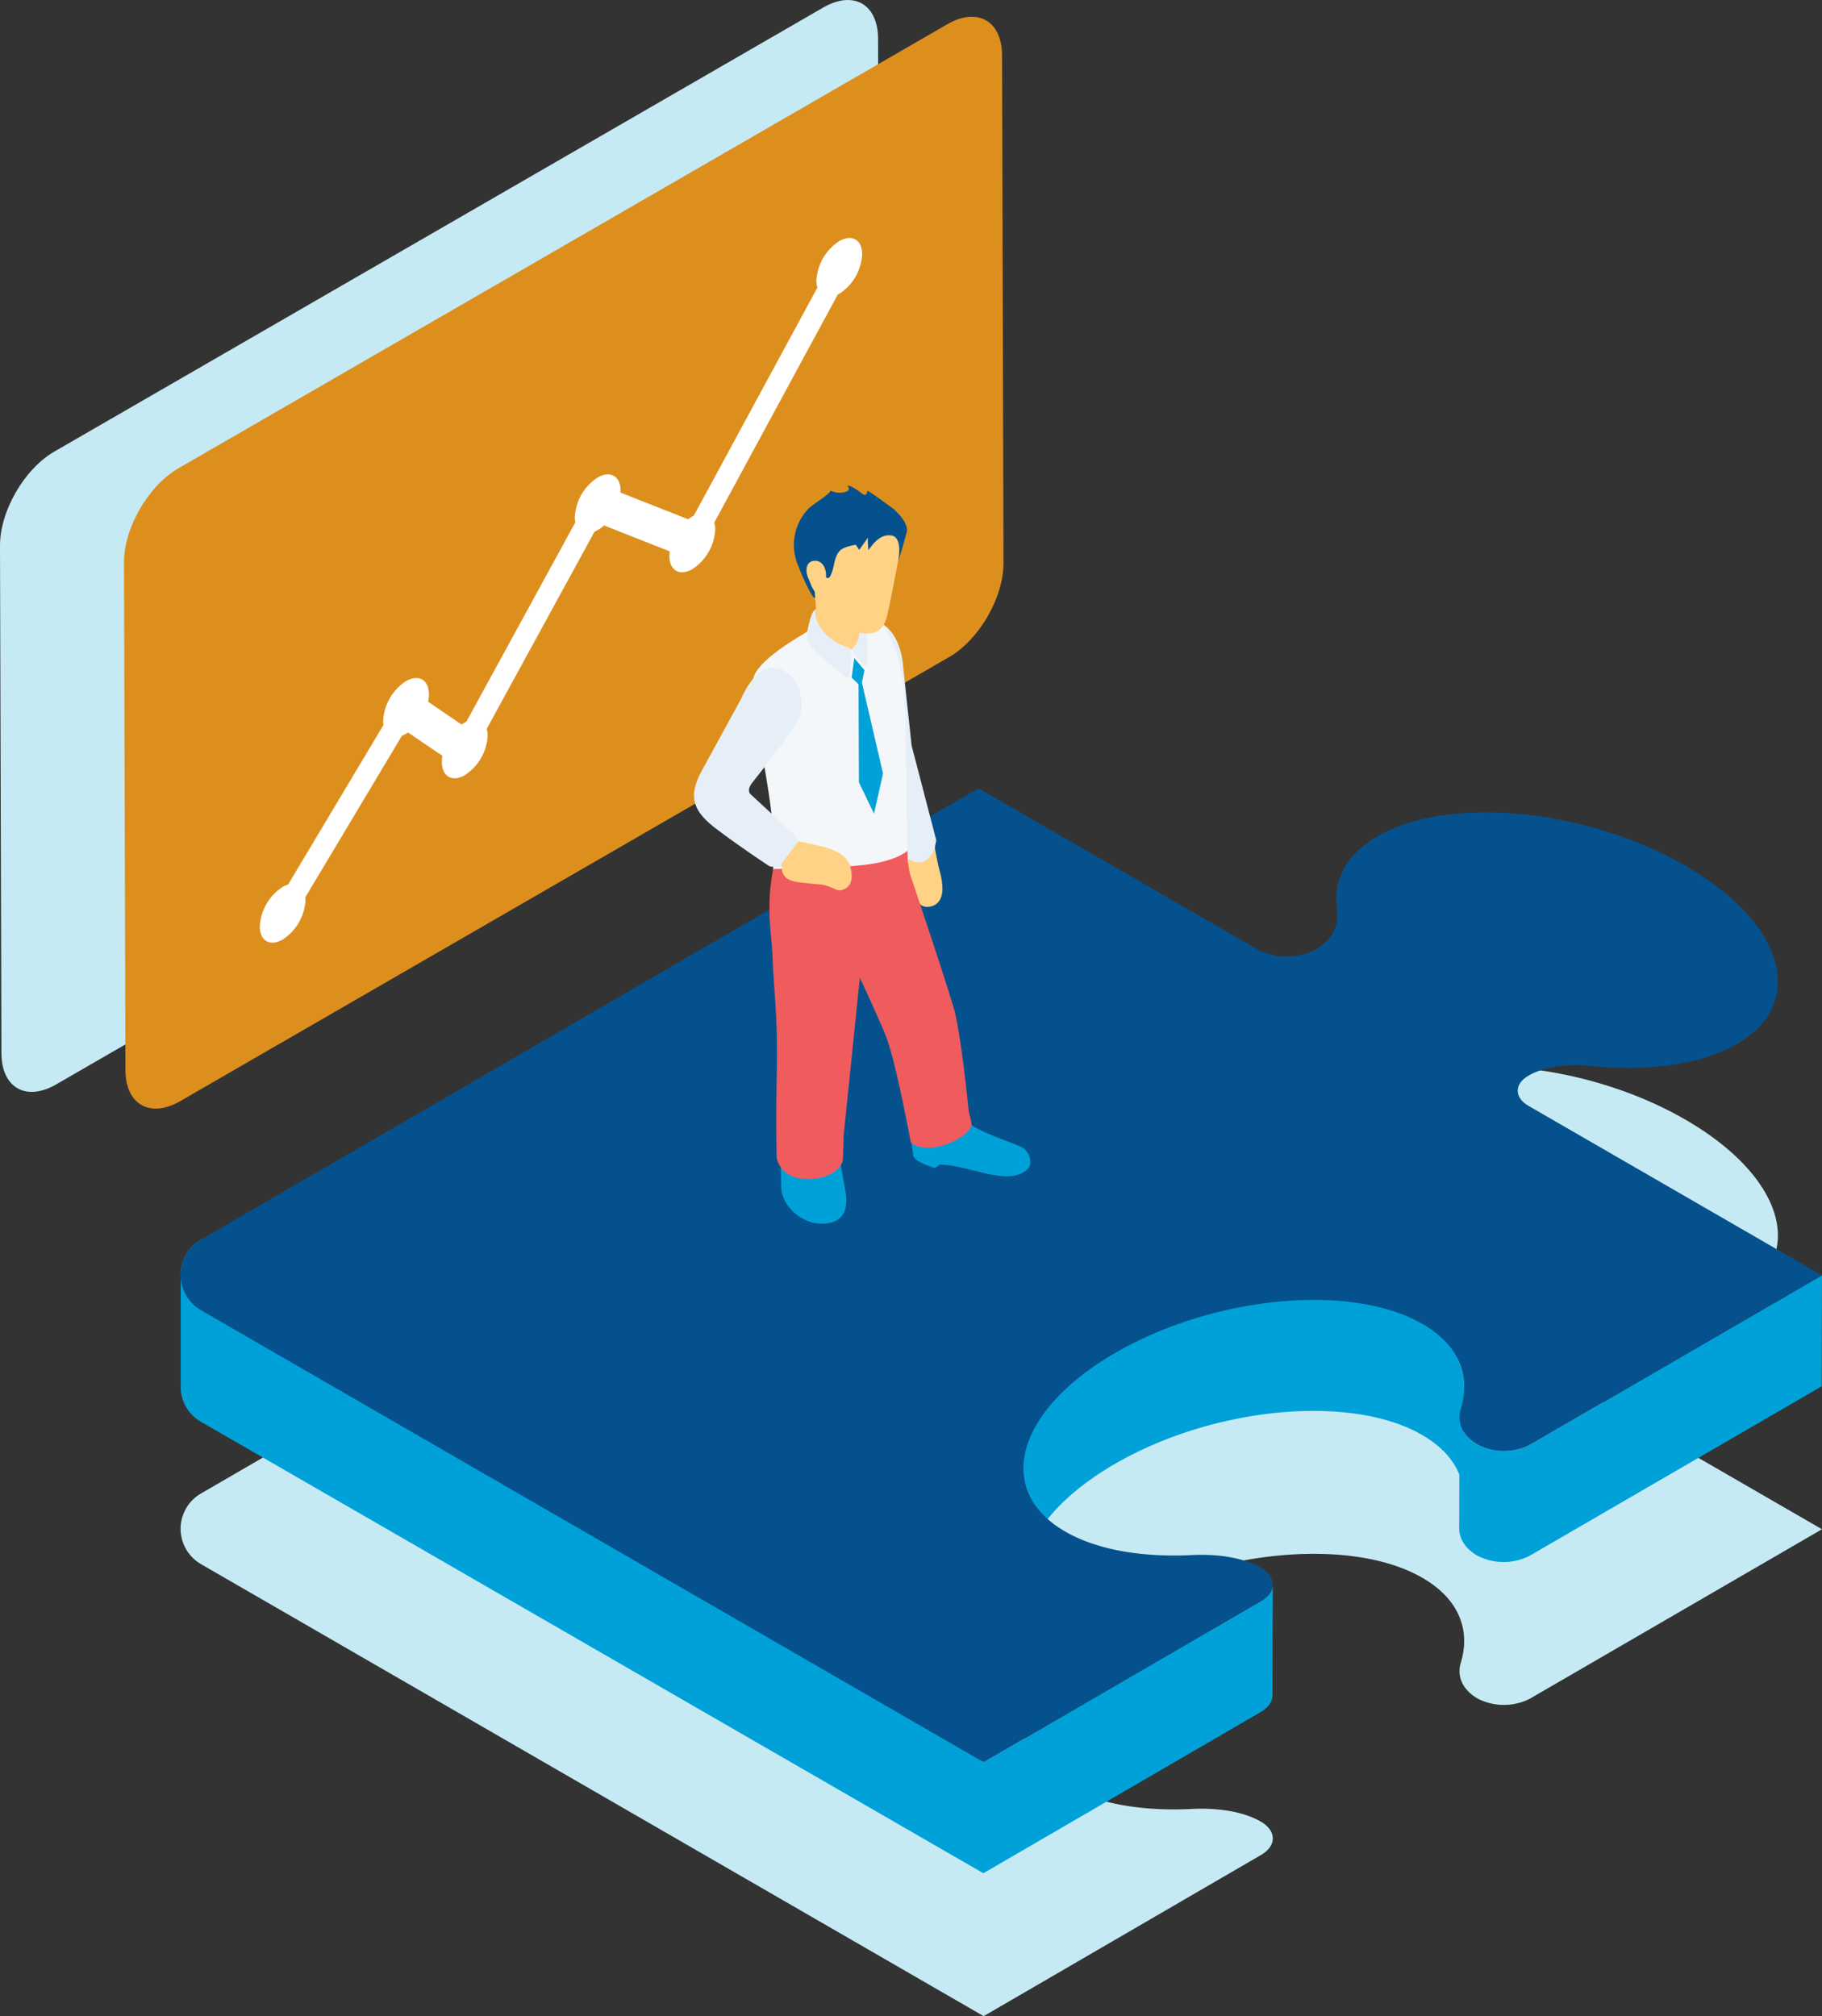 <svg xmlns="http://www.w3.org/2000/svg" width="473.866" height="524.325" viewBox="0 0 473.866 524.325">
  <rect x="0" y="0" width="473.866" height="524.325" fill="#333333" stroke="none"/>
  <g id="Gruppe_282" data-name="Gruppe 282" transform="translate(-96.735 -401.945)">
    <path id="Pfad_21" data-name="Pfad 21" d="M541.9,350.96c-3.755-2.171-3.769-5.693-.044-7.854,4.147-2.413,10.273-3.145,16.061-2.546,14.828,1.532,28.754-.249,38.139-5.7,18.421-10.7,12.419-31.466-13.406-46.379s-61.683-18.319-80.1-7.613c-8.256,4.8-11.6,11.621-10.458,19.032.593,3.792-.983,7.706-5.6,10.4a16.582,16.582,0,0,1-15.031,0l-72.642-41.942L196.61,385.722a10.608,10.608,0,0,0,.021,18.377L400.17,521.646l72.108-41.9c4.136-2.4,4.116-6.3-.048-8.706-4.652-2.687-11.42-3.61-17.963-3.28-12.784.641-24.576-1.314-32.894-6.118-18.537-10.7-12.769-31.462,12.887-46.374s61.478-18.319,80.017-7.619c9.46,5.463,12.587,13.536,9.978,22.115-1.016,3.352.282,6.908,4.447,9.315a14.918,14.918,0,0,0,13.561-.008l75.943-44.052Z" transform="translate(-47.604 404.625)" fill="#c6eaf4"/>
    <g id="Gruppe_100" data-name="Gruppe 100" transform="translate(143.711 606.943)">
      <path id="Pfad_34" data-name="Pfad 34" d="M472.271,388.947l-72.108,41.9L196.6,294.927a10.475,10.475,0,0,0-5.278,9.245c.008,1.072.014,27.777,0,28.829a10.478,10.478,0,0,0,5.3,9.325l203.46,117.389,72.1-41.9c2.059-1.2,3.089-2.76,3.091-4.323l.081-28.866C475.352,386.191,474.322,387.755,472.271,388.947Z" transform="translate(-191.306 -177.556)" fill="#00a1d8"/>
      <g id="Gruppe_99" data-name="Gruppe 99" style="isolation: isolate">
        <g id="Gruppe_98" data-name="Gruppe 98" transform="translate(300.552 28.712)" style="isolation: isolate">
          <g id="Gruppe_97" data-name="Gruppe 97" style="isolation: isolate">
            <path id="Pfad_35" data-name="Pfad 35" d="M347.236,253.41l-.336-4.379a18.4,18.4,0,0,0,.218,2.834,10.183,10.183,0,0,1,.118,1.549Z" transform="translate(-346.9 -249.031)" fill="#05518d"/>
          </g>
        </g>
        <path id="Pfad_36" data-name="Pfad 36" d="M436.776,343.791a14.924,14.924,0,0,1-13.561.006,10.366,10.366,0,0,1-3.6-3.263l.031-11.689c.027-6.406-3.721-12.647-11.075-16.893-18.535-10.7-54.661-7.567-80.314,7.341-15.479,8.99-23.7,20.281-23.73,30.041l.415,29.409c.027-9.765,8.27-20.892,23.749-29.888,25.656-14.909,61.478-18.319,80.019-7.615,4.913,2.836,8.106,6.379,9.692,10.329L418.36,365.5c-.012,2.664,1.489,5.272,4.771,7.167a14.926,14.926,0,0,0,13.559,0l75.949-44.057.079-28.866Z" transform="translate(-85.828 -173.072)" fill="#00a1d8"/>
        <path id="Pfad_37" data-name="Pfad 37" d="M541.9,316.777c-3.755-2.171-3.769-5.693-.044-7.856,4.147-2.411,10.273-3.143,16.061-2.544,14.828,1.532,28.754-.249,38.139-5.7,18.421-10.706,12.419-31.466-13.406-46.379s-61.683-18.319-80.1-7.615c-8.256,4.8-11.6,11.621-10.458,19.033.593,3.79-.983,7.706-5.6,10.4a16.583,16.583,0,0,1-15.031,0l-72.642-41.942L196.61,351.539a10.608,10.608,0,0,0,.021,18.377L400.17,487.463l72.108-41.9c4.136-2.4,4.116-6.3-.048-8.7-4.652-2.689-11.42-3.612-17.963-3.28-12.784.641-24.576-1.315-32.894-6.12-18.537-10.7-12.769-31.462,12.887-46.372s61.478-18.319,80.017-7.619c9.46,5.463,12.587,13.536,9.978,22.115-1.016,3.352.282,6.906,4.447,9.313a14.924,14.924,0,0,0,13.561-.006l75.943-44.052Z" transform="translate(-191.315 -234.168)" fill="#05518d"/>
      </g>
    </g>
    <g id="Gruppe_101" data-name="Gruppe 101" transform="translate(96.735 401.945)">
      <path id="Pfad_38" data-name="Pfad 38" d="M181.153,245.475c-7.845,4.528-14.183,15.5-14.156,24.51l.375,131.956c.027,9.006,6.4,12.639,14.247,8.111l199.969-115.48c7.841-4.528,14.177-15.5,14.152-24.5l-.373-131.954c-.029-9.008-6.4-12.647-14.245-8.119Z" transform="translate(-166.997 -128.048)" fill="#c6eaf4"/>
    </g>
    <g id="Gruppe_102" data-name="Gruppe 102" transform="translate(128.984 406.304)">
      <path id="Pfad_39" data-name="Pfad 39" d="M197.845,247.731c-7.843,4.528-14.181,15.5-14.154,24.51l.373,131.956c.027,9.006,6.4,12.639,14.247,8.111l199.969-115.48c7.841-4.526,14.177-15.5,14.152-24.506l-.373-131.952c-.027-9.008-6.4-12.647-14.245-8.117Z" transform="translate(-183.691 -130.304)" fill="#dd8f1d"/>
    </g>
    <path id="Pfad_40" data-name="Pfad 40" d="M352.716,174.582a13.074,13.074,0,0,0,5.926-10.273c-.011-3.78-2.681-5.3-5.961-3.413a13.1,13.1,0,0,0-5.942,10.29,5.936,5.936,0,0,0,.255,1.8L314.856,232.3c-.137.07-.282.149-.427.228a8.465,8.465,0,0,0-1.035.717L295.8,226.308c.008-.174.008-.338.008-.514-.008-3.786-2.691-5.295-5.979-3.4a13.062,13.062,0,0,0-5.93,10.267,7.171,7.171,0,0,0,.145,1.368L255.7,285.874c-.133.07-.288.149-.433.236a8.7,8.7,0,0,0-.8.52l-8.712-5.927a9.253,9.253,0,0,0,.2-1.945c-.017-3.78-2.672-5.3-5.975-3.41a13.065,13.065,0,0,0-5.917,10.281,7.283,7.283,0,0,0,.085,1.1l-24.808,41.5a6.849,6.849,0,0,0-1.433.63,13.055,13.055,0,0,0-5.934,10.273c0,3.78,2.681,5.295,5.967,3.394a13.072,13.072,0,0,0,5.921-10.258,6.4,6.4,0,0,0-.041-.728l25.117-42.008a7.741,7.741,0,0,0,1.086-.516c.168-.1.344-.2.508-.323l8.946,6.066a8.683,8.683,0,0,0-.149,1.617c.01,3.773,2.7,5.3,5.967,3.41a13.079,13.079,0,0,0,5.942-10.283,6.442,6.442,0,0,0-.24-1.766l28.03-51.263a9.078,9.078,0,0,0,.838-.415,10.116,10.116,0,0,0,1.642-1.211l17.084,6.736a10.517,10.517,0,0,0-.079,1.217c0,3.786,2.676,5.3,5.952,3.41a13.087,13.087,0,0,0,5.954-10.281,5.878,5.878,0,0,0-.259-1.8l32.131-59.326c.137-.07.278-.143.423-.23Z" transform="translate(-37.67 303.747)" fill="#fff"/>
    <g id="Gruppe_281" data-name="Gruppe 281" transform="translate(277.248 528.251)">
      <path id="Pfad_334" data-name="Pfad 334" d="M283.286,302.478c2.125-.135,7.02-.746,5.718-8.376-.458-2.658-2.057-11.718-2.057-11.718l-14.9.74s.158,6.643.249,9.829C272.443,298.19,278.117,302.806,283.286,302.478Z" transform="translate(-249.629 -110.551)" fill="#00a1d8"/>
      <g id="Gruppe_280" data-name="Gruppe 280" transform="translate(38.887 34.792)">
        <path id="Pfad_335" data-name="Pfad 335" d="M290.462,242.174l4.741-1.281,1.654,1.437a68.123,68.123,0,0,0,1.429,7.256c.842,3.041,1.567,7.992-2.2,9.012-2.471.664-3.529-.753-4.47-3.224s-2.9-8.108-2.9-8.108C288.13,245.27,288.295,242.759,290.462,242.174Z" transform="translate(-273.255 -184.002)" fill="#ffd285"/>
        <path id="Pfad_336" data-name="Pfad 336" d="M300.664,274.631c-1.868.4-6.226-2.428-6.226-2.428s-.17-.446-.473-1.225c-1.7-4.395-7.854-19.433-9.222-25.14-1.5-6.251-3.4-17.648-3.4-17.648s-3.126-13.194,3.253-16.244c3.649-1.74,10.364.8,11.428,11.312.41,4.037,2.247,21,2.247,21l6.388,24.533S304.315,273.839,300.664,274.631Z" transform="translate(-280.573 -211.443)" fill="#e6eff7"/>
      </g>
      <path id="Pfad_337" data-name="Pfad 337" d="M318.1,286.1c-4.229-1.831-12.879-4.31-14.981-7.8-1.677.352-13.741,1.771-13.741,1.771s.9,7.1,1.1,8.521,4.431,2.9,5.631,3.2c0,0,.819-.535,1.281-.921,7.254.436,12.041,3.22,18.052,3.073,1.735-.042,4.194-.775,5.175-2.392C321.3,290.423,321.051,287.38,318.1,286.1Z" transform="translate(-233.481 -114.359)" fill="#00a1d8"/>
      <path id="Pfad_338" data-name="Pfad 338" d="M299.95,243.585s9.877,29.154,12.755,38.919c1.9,6.388,3.908,26.936,3.908,26.936.634,2.869,1.093,3.421.334,4.476-2.834,3.939-11.629,6.763-15.4,3.61,0,0-3.873-21.151-6.5-27.717-4.14-10.356-18.222-39.033-18.222-39.033Z" transform="translate(-245.175 -146.702)" fill="#f05b5d"/>
      <path id="Pfad_339" data-name="Pfad 339" d="M302.234,213.485c3.487,5.961,5.3,10.968,5.774,23.14l.5,33.91c.064,1.64.406,3.6-.964,4.567,0,0-12.241,10.644-18.657,10.136-4.1-.323-9.288-3.127-9.288-3.127-3.037-1.323-6-3.375-6-5.2,1.478-13.694-4.285-32.225-5.22-48.632-.3-5.2,13.155-12.427,15.4-13.866L293,211.2S299.866,209.441,302.234,213.485Z" transform="translate(-253.046 -177.23)" fill="#f4f7f9"/>
      <path id="Pfad_340" data-name="Pfad 340" d="M288.494,223.256c-5.015,5-7.963-.178-11.235-4.037l-.616-13.911,11.515,3.307Z" transform="translate(-245.347 -182.367)" fill="#ffd285"/>
      <path id="Pfad_341" data-name="Pfad 341" d="M277.987,210.083s0,1.874.073,2.214c1.3,5.629,8.274,7.694,8.274,7.694.889.421.869,1.457.788,2.816l-.363,4.01c-.079,1.306-.767,1.19-1.294.67,0,0-5.392-4.341-6.908-5.815-3.58-3.45-3.313-4.269-2.14-8.817C277.121,210.112,277.987,210.083,277.987,210.083Z" transform="translate(-246.289 -177.917)" fill="#e6eff7"/>
      <path id="Pfad_342" data-name="Pfad 342" d="M282.2,219.359a1.206,1.206,0,0,0-.033,1.727l2.138,2.863c1.111,1.254,1.205.2,1.194-.858l-.025-7.621c-.618-4.785-1.9-4.968-1.9-4.968a15.954,15.954,0,0,0,.091,2.1C283.871,214.236,283.752,217.365,282.2,219.359Z" transform="translate(-240.519 -177.527)" fill="#e6eff7"/>
      <path id="Pfad_343" data-name="Pfad 343" d="M284.322,223.014l.663-3.234-2.644-3.137-.679,5.094,1.78,1.713.106,25.509,3.92,8.16,2.349-10.449Z" transform="translate(-240.67 -171.805)" fill="#00a1d8"/>
      <path id="Pfad_344" data-name="Pfad 344" d="M306.538,245.224l-.039-2.645c-2.295,1.93-6.493,2.921-8.788,3.34-.012,0-.019-.014-.025-.014-6.332,1.211-24.719,1.416-26.142,1.416-1.968,10.615-.317,16.739-.112,23.625s1.374,14.619,1.078,28.92-.019,22.748-.019,22.748a6.649,6.649,0,0,0,4.217,4.675s2.37,1.157,6.7.4c3.5-.607,6.267-2.867,6.294-4.972l.207-6.2,5.084-49.706c.384-2.057,1.345-6.212,3.187-8.942a9.389,9.389,0,0,0,1.18-5.2l7.833-3.406Z" transform="translate(-250.987 -147.639)" fill="#f05b5d"/>
      <path id="Pfad_345" data-name="Pfad 345" d="M286.542,268.18c-1.629,2.43-6.448,1.395-6.448,1.395s-7.507-4.907-14-9.85-6.947-8.774-3.636-15.041l10.238-18.7s3.276-8.279,8.419-8.021c5.886.3,9.172,8.475,6.23,13.893-1.617,2.983-8.6,11.95-11.844,16.064-1.09,1.374-.916,2.534-.2,3.048l11.171,10.346A5.823,5.823,0,0,1,286.542,268.18Z" transform="translate(-260.442 -170.578)" fill="#e6eff7"/>
      <path id="Pfad_346" data-name="Pfad 346" d="M272.356,249.067l-.147-1.9,4.408-5.867,6.4,1.424s5.909,1.248,7,4.874c1.994,6.634-3.041,6.495-3.041,6.495-.267-.07-3.3-1.52-4.372-1.52-.531,0-5.177-.506-5.177-.506C274.595,251.754,273.038,251.2,272.356,249.067Z" transform="translate(-249.478 -148.835)" fill="#ffd285"/>
      <path id="Pfad_347" data-name="Pfad 347" d="M288.735,198.227l1.957,1.41L274.479,208.1l4,9.753c.139,1.2,1,1.882,1.882,2.919a16.391,16.391,0,0,0,2.832,3.2,22.171,22.171,0,0,0,4.051,2.363,9.909,9.909,0,0,0,5.733,1.418c3.085-.131,4.155-2.851,4.574-4.5.823-3.211,3.873-19.636,3.873-19.636l-.643-5.762Z" transform="translate(-247.363 -189.312)" fill="#ffd285"/>
      <path id="Pfad_348" data-name="Pfad 348" d="M303.229,205.418c.419-1.735-1.574-4.3-3.456-5.93,0,0-5.49-4.115-6.8-4.731,0,0-.075,1.8-1.474.682-.182-.153-2.733-2.177-3.722-2,0,0,1.717,1.719-2.167,1.833a5.946,5.946,0,0,1-2.2-.535c.008.724-4.7,3.6-5.807,4.731A13.679,13.679,0,0,0,275.13,214.6a55.673,55.673,0,0,0,2.979,6.518c.794,1.431,1.09,1.607,1.31,1.547l-.116-1.644a8.955,8.955,0,0,1-.887-1.549c-.019-.091-.854-2.137-.912-2.254-.7-1.727-.52-4.227,1.889-4.25,2.532.006,2.818,3.191,2.818,3.191v1.117a.926.926,0,0,0,.564.166c.9,0,1.667-4.2,1.667-4.2.892-3.576,2.278-3.709,5.365-4.439.3-.066.945,1.373,1.091,1.269,0,0,2.339-3.247,2.206-3.137a23.729,23.729,0,0,0,.149,3.2c.22.07,2.353-4.254,5.89-3.769,3.188.439,1.866,6.512,1.866,6.512C301.137,212.887,302.856,206.981,303.229,205.418Z" transform="translate(-247.902 -193.432)" fill="#05518d"/>
    </g>
  </g>
</svg>
